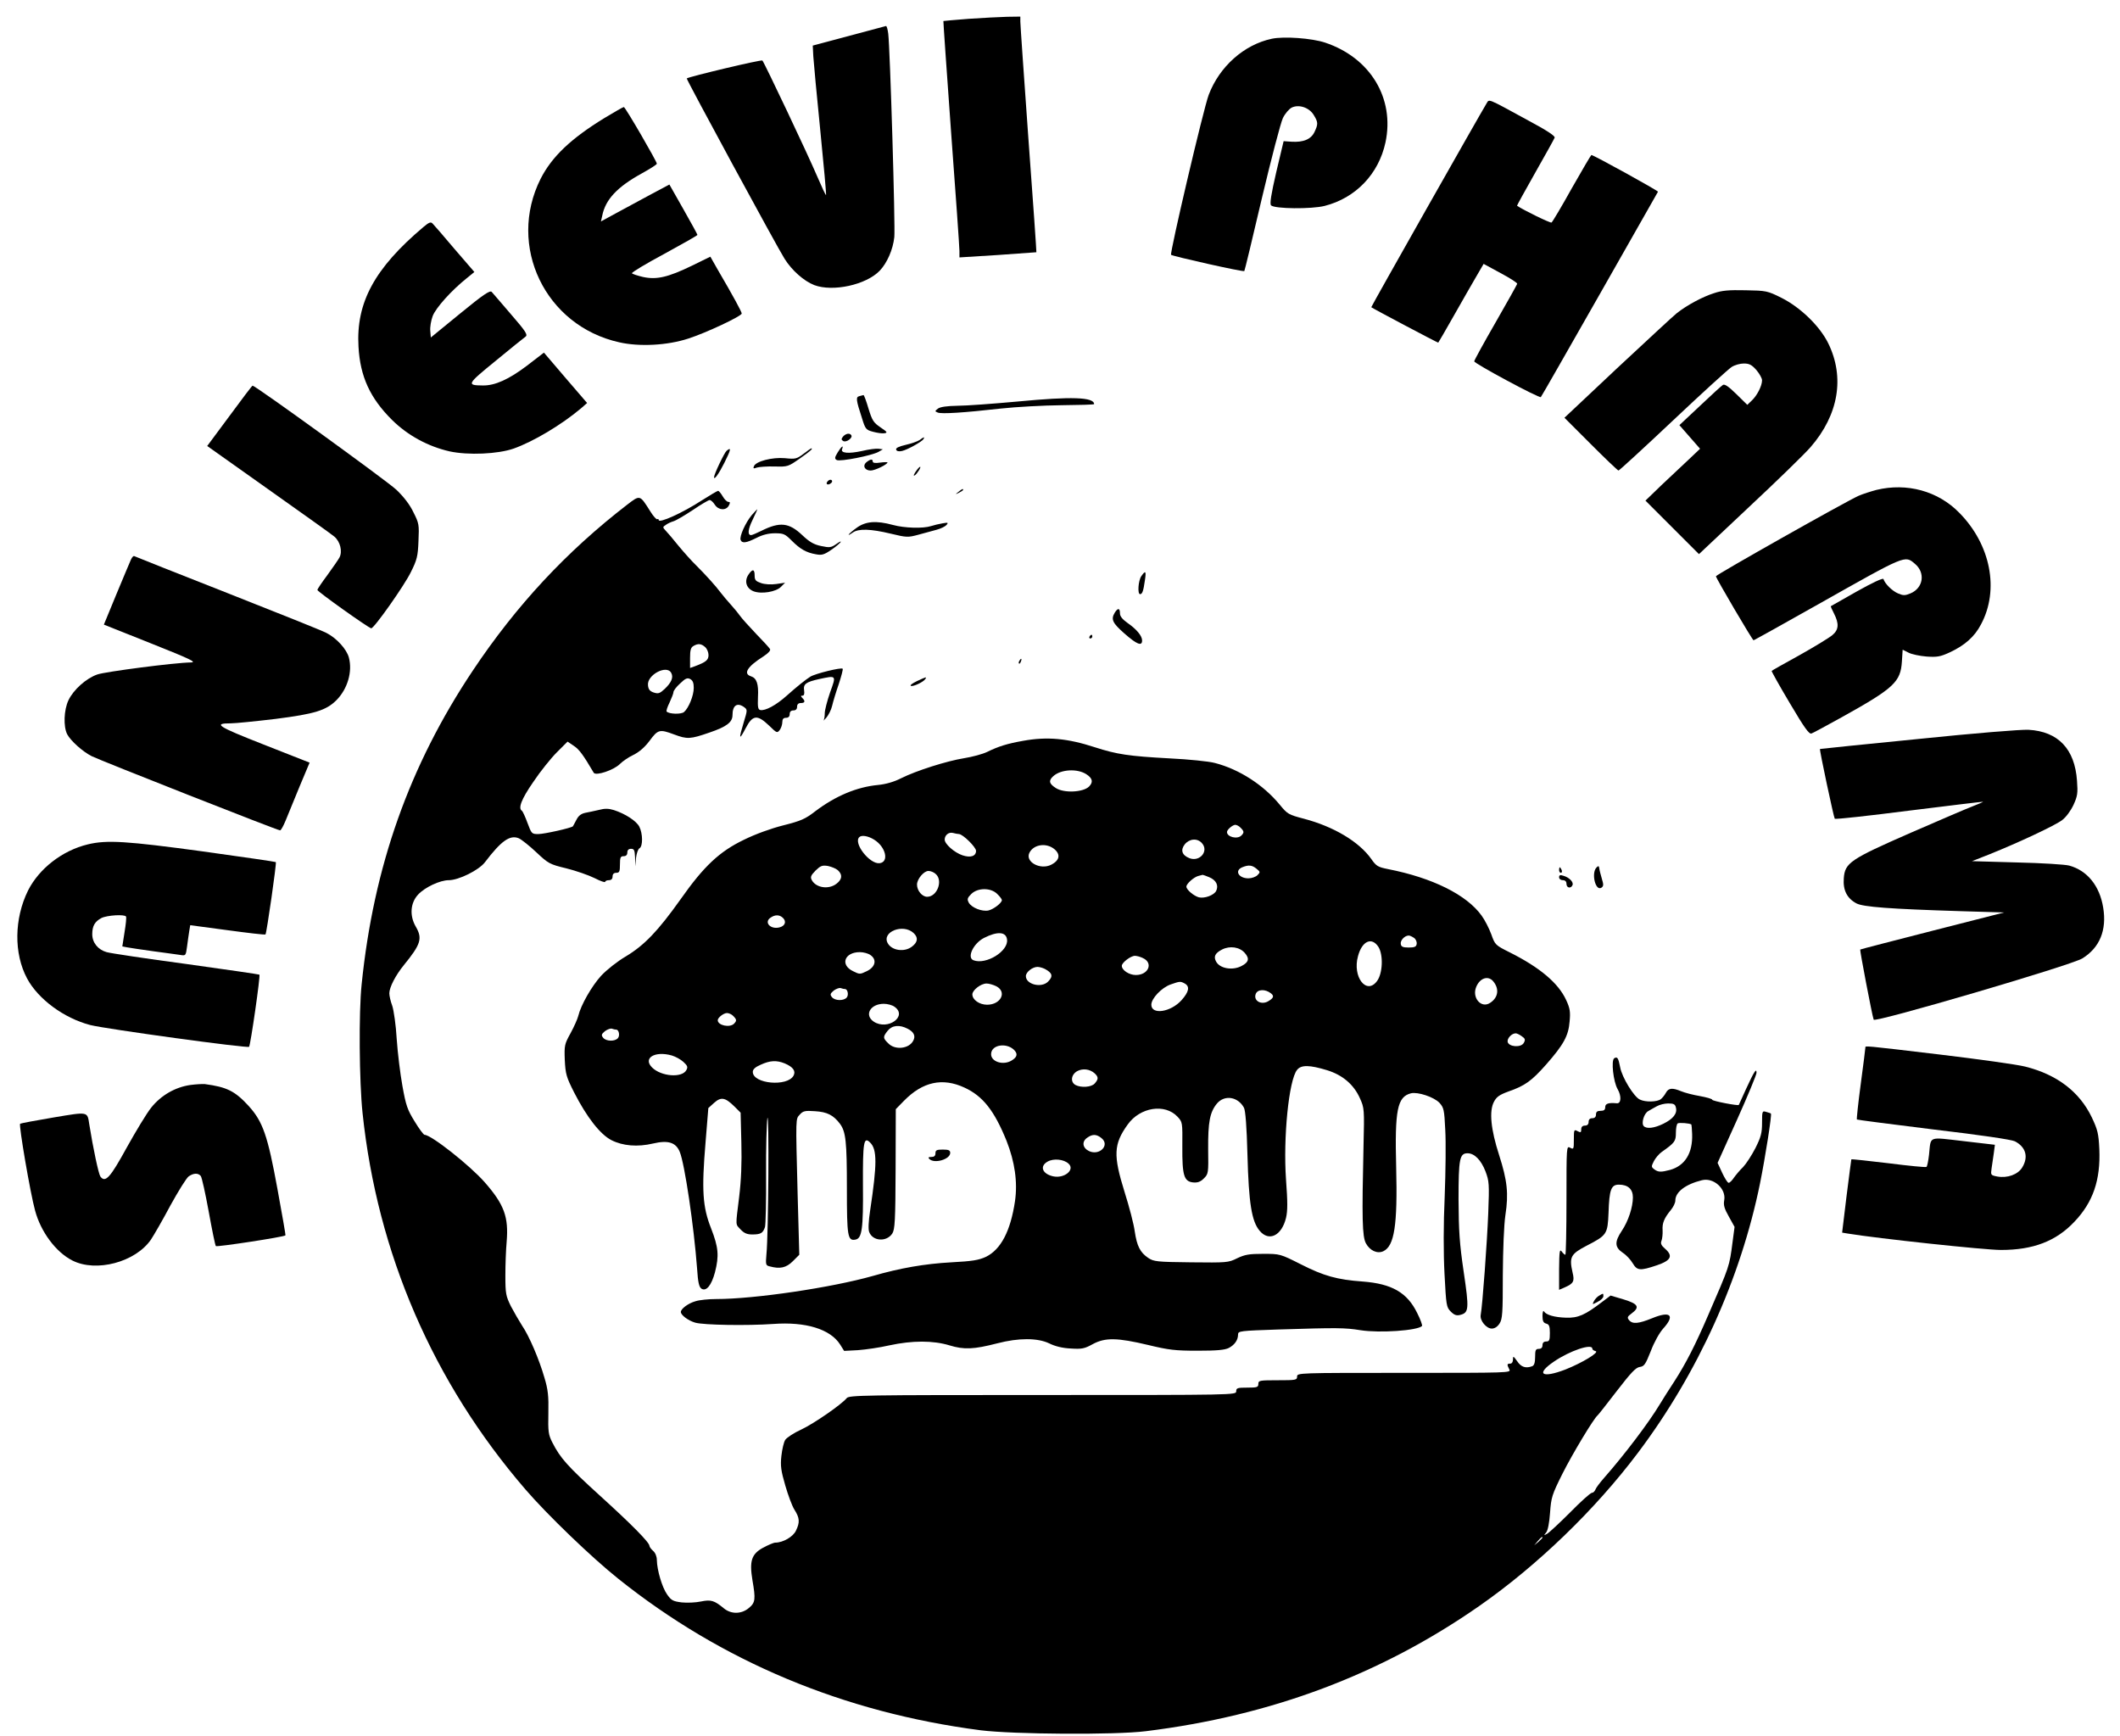 <?xml version="1.0" standalone="no"?>
<!DOCTYPE svg PUBLIC "-//W3C//DTD SVG 20010904//EN"
 "http://www.w3.org/TR/2001/REC-SVG-20010904/DTD/svg10.dtd">
<svg version="1.0" xmlns="http://www.w3.org/2000/svg"
 width="1149pt" height="941pt" viewBox="0 0 1149 941"
 preserveAspectRatio="xMidYMid meet">

<g transform="translate(0,941) scale(0.1,-0.1)"
fill="#000000" stroke="none">
<path d="M5250 9308 c-74 -6 -136 -11 -137 -12 -1 -1 18 -273 42 -606 25 -333
45 -621 45 -640 l0 -35 208 13 c114 8 208 15 209 15 1 1 -18 277 -43 612 -24
336 -44 622 -44 638 l0 27 -72 -1 c-40 -1 -134 -6 -208 -11z"/>
<path d="M4600 9215 l-195 -52 3 -59 c2 -32 19 -214 38 -403 19 -189 33 -346
31 -348 -2 -2 -23 43 -47 99 -51 120 -288 620 -298 630 -6 6 -396 -87 -410
-97 -4 -3 492 -918 530 -977 40 -64 105 -121 161 -143 101 -38 281 1 355 78
40 42 72 115 79 182 6 55 -23 1023 -33 1103 -3 23 -8 41 -12 41 -4 -1 -95 -25
-202 -54z"/>
<path d="M6893 9200 c-151 -32 -284 -151 -342 -304 -29 -77 -212 -859 -204
-867 10 -8 392 -94 397 -88 2 2 45 180 95 394 51 215 102 410 114 435 12 25
34 50 48 57 39 19 95 0 119 -40 24 -39 25 -49 4 -93 -19 -39 -60 -56 -124 -52
l-43 3 -40 -168 c-28 -122 -36 -172 -28 -180 19 -19 218 -21 290 -3 169 43
293 173 330 344 51 239 -82 459 -327 541 -72 24 -223 35 -289 21z"/>
<path d="M8056 8848 c-31 -50 -626 -1101 -624 -1103 14 -10 362 -194 363 -192
1 1 40 67 85 147 45 80 100 175 122 213 l39 67 92 -50 c51 -27 91 -53 90 -58
-1 -4 -53 -98 -117 -209 -64 -111 -116 -206 -116 -211 0 -12 354 -202 361
-194 4 4 147 255 319 557 172 303 314 553 316 556 2 5 -349 199 -361 199 -2 0
-50 -81 -106 -180 -55 -99 -105 -183 -110 -186 -6 -4 -152 67 -187 91 -1 1 43
81 98 178 55 97 103 183 106 191 3 9 -40 38 -143 93 -231 126 -210 117 -227
91z"/>
<path d="M3277 8771 c-183 -112 -286 -210 -347 -330 -183 -364 25 -797 426
-886 109 -25 261 -17 374 20 97 31 290 122 290 136 0 9 -46 94 -132 241 l-38
67 -100 -49 c-130 -63 -192 -77 -265 -61 -30 7 -57 16 -60 20 -2 5 76 52 175
105 99 54 180 100 180 103 0 3 -34 65 -76 139 l-76 134 -107 -57 c-58 -31
-141 -76 -185 -100 l-79 -43 7 31 c17 87 81 156 214 229 45 25 82 48 82 53 0
12 -171 307 -179 307 -4 0 -51 -27 -104 -59z"/>
<path d="M2294 8179 c-264 -223 -365 -409 -351 -648 9 -162 63 -279 182 -397
85 -84 194 -143 311 -170 101 -22 262 -15 348 15 107 38 258 128 365 218 l33
29 -117 136 -117 137 -91 -70 c-100 -76 -175 -109 -240 -108 -90 1 -87 6 70
134 80 66 153 125 162 131 12 10 0 29 -79 120 -51 60 -99 115 -105 122 -9 10
-44 -13 -171 -117 l-159 -130 -3 36 c-2 20 4 56 13 80 17 45 102 139 183 204
l43 35 -107 124 c-58 69 -112 131 -119 138 -10 11 -19 8 -51 -19z"/>
<path d="M9289 7821 c-63 -20 -148 -66 -202 -109 -20 -16 -164 -150 -322 -297
l-286 -269 143 -143 c79 -79 146 -143 150 -143 4 0 137 122 295 271 159 150
302 280 318 290 17 11 46 19 66 19 30 0 43 -7 68 -35 17 -20 31 -45 31 -56 0
-30 -27 -83 -56 -110 l-24 -23 -59 58 c-41 40 -63 56 -73 50 -7 -4 -63 -55
-124 -113 l-112 -105 56 -64 56 -64 -59 -56 c-33 -31 -100 -94 -149 -140 l-88
-85 145 -145 145 -145 273 257 c151 141 300 286 332 323 152 175 186 378 96
562 -46 94 -152 196 -254 247 -76 38 -83 39 -194 41 -91 2 -128 -1 -172 -16z"/>
<path d="M1244 7156 l-121 -163 330 -234 c182 -129 344 -244 359 -257 32 -27
45 -80 28 -113 -7 -13 -37 -56 -66 -96 -30 -40 -54 -76 -54 -80 0 -9 280 -208
292 -208 16 0 181 234 215 305 33 66 38 86 41 168 4 88 3 96 -27 155 -19 41
-53 85 -93 123 -50 47 -764 564 -779 564 -3 0 -59 -74 -125 -164z"/>
<path d="M4657 7263 c-19 -5 -18 -19 15 -120 18 -59 22 -63 60 -73 22 -6 49
-10 61 -8 19 3 16 7 -21 32 -38 26 -45 37 -65 102 -12 41 -24 73 -27 73 -3 -1
-13 -3 -23 -6z"/>
<path d="M5515 7234 c-132 -12 -279 -23 -326 -23 -57 -1 -92 -6 -105 -15 -18
-14 -18 -15 -1 -22 22 -8 137 -1 342 22 83 9 230 17 327 18 98 1 178 3 178 6
-1 38 -122 42 -415 14z"/>
<path d="M4569 7044 c-10 -13 -10 -17 1 -24 16 -10 53 17 44 31 -8 14 -30 10
-45 -7z"/>
<path d="M4985 7026 c-11 -8 -46 -20 -77 -27 -38 -9 -54 -17 -51 -26 3 -8 14
-11 32 -7 30 7 107 50 116 64 8 14 3 13 -20 -4z"/>
<path d="M4540 6958 c-17 -28 -17 -34 -5 -41 18 -10 190 24 226 44 l24 14 -23
3 c-12 2 -53 -3 -90 -12 -73 -16 -117 -12 -108 10 10 25 -4 15 -24 -18z"/>
<path d="M3938 6967 c-12 -10 -68 -127 -68 -143 0 -18 26 18 56 78 36 72 39
87 12 65z"/>
<path d="M4354 6950 c-36 -27 -43 -29 -100 -23 -69 6 -158 -17 -168 -44 -5
-12 -2 -14 16 -7 13 4 56 7 96 6 72 -2 74 -1 138 44 57 40 72 54 61 54 -2 0
-21 -13 -43 -30z"/>
<path d="M4697 6906 c-24 -19 -11 -46 22 -46 23 0 91 33 91 44 0 2 -18 2 -40
-1 -26 -4 -40 -2 -40 6 0 14 -11 14 -33 -3z"/>
<path d="M4973 6868 c-20 -26 -26 -41 -15 -34 12 7 36 46 29 46 -3 0 -9 -6
-14 -12z"/>
<path d="M4487 6803 c-12 -12 -7 -22 8 -17 8 4 15 10 15 15 0 11 -14 12 -23 2z"/>
<path d="M10170 6755 c-30 -8 -74 -22 -97 -32 -75 -34 -773 -428 -773 -436 0
-10 198 -347 204 -347 2 0 161 88 352 196 477 269 467 265 522 219 59 -49 46
-132 -24 -161 -29 -12 -39 -12 -67 0 -31 13 -71 52 -79 78 -3 7 -62 -21 -144
-67 -76 -43 -140 -79 -141 -80 -2 -1 6 -19 17 -40 28 -55 26 -88 -9 -117 -15
-13 -95 -62 -177 -108 -82 -45 -151 -84 -152 -86 -2 -1 42 -80 98 -174 81
-137 105 -170 118 -165 9 3 82 43 162 87 286 159 321 192 328 304 l4 63 32
-16 c17 -9 61 -18 97 -21 57 -4 75 -1 125 22 82 38 136 85 171 153 100 187 52
432 -118 604 -115 118 -284 164 -449 124z"/>
<path d="M5194 6744 c-18 -14 -18 -15 4 -4 12 6 22 13 22 15 0 8 -5 6 -26 -11z"/>
<path d="M3805 6699 c-106 -69 -235 -127 -235 -107 0 5 -4 7 -8 4 -4 -2 -21
16 -37 42 -58 92 -55 91 -127 36 -328 -253 -600 -545 -836 -899 -343 -514
-537 -1060 -602 -1700 -16 -151 -13 -528 5 -697 80 -761 382 -1459 883 -2040
117 -136 359 -369 502 -483 561 -449 1224 -726 1965 -822 175 -22 728 -26 895
-5 680 84 1274 307 1808 679 314 219 627 521 858 828 326 432 558 946 663
1462 28 139 65 373 59 378 -2 2 -13 6 -25 9 -22 7 -23 5 -23 -59 0 -55 -6 -77
-36 -137 -20 -39 -50 -85 -67 -103 -18 -17 -40 -44 -50 -58 -10 -15 -22 -27
-28 -27 -6 0 -21 24 -35 54 l-25 54 106 235 c58 129 105 243 105 253 0 28 -13
7 -56 -86 -21 -47 -39 -86 -40 -88 -3 -6 -144 21 -144 28 0 5 -30 13 -67 20
-36 6 -82 18 -101 26 -48 20 -69 18 -83 -8 -7 -13 -19 -28 -28 -35 -20 -15
-82 -17 -113 -2 -32 14 -97 120 -107 175 -10 51 -15 59 -32 49 -18 -11 -5
-127 18 -167 22 -38 20 -80 -5 -77 -45 4 -62 -2 -62 -21 0 -15 -7 -20 -25 -20
-18 0 -25 -5 -25 -20 0 -13 -7 -20 -20 -20 -13 0 -20 -7 -20 -20 0 -13 -7 -20
-20 -20 -13 0 -20 -7 -20 -20 0 -18 -3 -19 -20 -10 -19 10 -20 8 -20 -45 0
-53 -1 -55 -20 -45 -20 11 -20 8 -20 -285 0 -162 -3 -295 -6 -295 -4 0 -13 8
-20 18 -11 14 -13 0 -14 -95 l0 -113 28 12 c50 22 57 33 45 82 -19 84 -10 100
76 145 111 57 114 63 119 179 4 125 14 152 56 152 49 0 76 -24 76 -69 0 -53
-25 -129 -60 -181 -40 -60 -39 -89 5 -119 19 -12 43 -38 54 -57 24 -40 39 -42
131 -11 77 26 89 51 44 90 -21 18 -25 29 -19 43 4 10 7 36 6 56 -3 40 9 67 45
111 13 16 24 38 24 51 0 46 55 88 144 110 63 16 132 -46 121 -108 -5 -26 0
-45 25 -89 l31 -56 -11 -83 c-17 -132 -16 -128 -131 -393 -72 -167 -122 -264
-183 -359 -29 -44 -65 -101 -80 -126 -60 -100 -192 -274 -302 -399 -22 -25
-44 -54 -47 -63 -4 -10 -12 -18 -19 -18 -8 0 -61 -48 -118 -106 -58 -58 -114
-110 -125 -116 -18 -10 -19 -10 -5 7 9 11 17 51 21 107 6 83 10 97 67 211 53
106 171 302 191 317 4 3 50 62 104 132 77 100 103 127 124 130 24 3 31 13 60
86 18 48 47 100 68 123 65 72 38 96 -61 55 -74 -30 -106 -33 -125 -10 -11 14
-9 19 14 36 46 34 36 52 -43 76 l-71 21 -45 -34 c-94 -72 -131 -88 -196 -86
-64 2 -108 15 -120 34 -4 7 -8 -4 -8 -24 0 -28 5 -38 20 -42 16 -4 20 -14 20
-51 0 -39 -3 -46 -20 -46 -13 0 -20 -7 -20 -20 0 -13 -7 -20 -20 -20 -17 0
-20 -7 -20 -44 0 -31 -5 -46 -16 -50 -34 -13 -60 -5 -81 27 -21 29 -23 30 -23
9 0 -13 -6 -22 -15 -22 -18 0 -18 -5 -5 -31 11 -19 1 -19 -570 -19 -573 0
-580 0 -580 -20 0 -19 -7 -20 -105 -20 -98 0 -105 -1 -105 -20 0 -18 -7 -20
-60 -20 -53 0 -60 -2 -60 -20 0 -20 -7 -20 -1049 -20 -969 0 -1050 -1 -1062
-17 -30 -36 -178 -138 -246 -170 -40 -18 -79 -44 -87 -56 -8 -12 -17 -51 -21
-87 -6 -54 -2 -81 21 -160 15 -52 37 -112 50 -132 28 -44 30 -68 8 -113 -15
-33 -70 -65 -112 -65 -9 0 -39 -13 -67 -28 -62 -34 -74 -72 -57 -175 18 -104
16 -122 -19 -151 -40 -34 -96 -35 -136 -2 -52 43 -70 48 -124 37 -28 -6 -74
-8 -104 -5 -48 6 -57 11 -80 44 -27 39 -54 131 -55 186 0 18 -8 39 -20 49 -11
10 -20 22 -20 27 0 19 -97 117 -269 273 -177 161 -214 203 -257 287 -22 43
-24 59 -22 160 2 92 -2 128 -21 191 -29 101 -83 227 -122 284 -16 25 -43 72
-60 104 -27 55 -30 68 -30 166 0 59 3 141 7 184 11 134 -13 201 -119 322 -81
92 -290 257 -326 257 -5 0 -30 33 -54 73 -39 63 -47 86 -66 192 -12 66 -26
181 -31 255 -4 74 -16 155 -24 179 -9 24 -16 54 -16 68 0 32 34 98 79 153 92
113 102 144 64 209 -34 59 -29 128 13 173 37 40 119 78 166 78 54 0 163 54
196 97 89 117 136 150 184 130 15 -7 58 -41 95 -76 65 -61 72 -65 163 -87 52
-13 121 -37 153 -53 31 -16 57 -25 57 -20 0 5 9 9 20 9 13 0 20 7 20 20 0 13
7 20 20 20 17 0 20 7 20 45 0 38 3 45 20 45 13 0 20 7 20 20 0 13 7 20 20 20
17 0 20 -7 22 -47 l1 -48 4 45 c3 25 11 49 19 53 19 11 18 80 -1 117 -16 31
-76 70 -138 90 -29 9 -50 9 -80 1 -23 -5 -57 -13 -75 -16 -23 -5 -37 -16 -48
-38 -9 -18 -18 -33 -19 -35 -8 -9 -155 -42 -187 -42 -36 0 -37 1 -59 60 -12
33 -26 63 -30 66 -22 13 -4 62 61 156 38 57 96 129 128 161 l58 58 34 -23 c29
-19 51 -49 108 -146 12 -18 110 15 142 48 14 14 47 37 73 49 32 16 61 41 88
77 45 61 54 63 132 34 72 -27 88 -26 192 10 94 32 125 56 125 95 0 53 26 70
64 42 17 -13 17 -16 -3 -81 -28 -92 -26 -102 10 -33 38 73 63 76 127 15 42
-41 44 -42 58 -24 8 11 14 30 14 43 0 16 6 23 20 23 13 0 20 7 20 20 0 13 7
20 20 20 13 0 20 7 20 20 0 13 7 20 20 20 23 0 26 10 8 28 -9 9 -9 12 1 12 9
0 12 10 9 29 -5 34 10 45 82 61 94 20 93 22 59 -72 -16 -46 -29 -97 -29 -113
0 -17 -3 -35 -7 -41 -5 -5 2 2 15 16 12 14 27 43 32 65 5 22 21 75 36 118 14
43 24 80 21 83 -8 8 -147 -26 -175 -43 -27 -17 -73 -54 -128 -103 -58 -52
-116 -83 -143 -78 -13 3 -15 16 -13 70 4 72 -7 103 -38 113 -44 14 -19 53 68
108 27 18 40 32 35 40 -4 7 -38 44 -76 83 -37 39 -76 82 -85 95 -9 13 -31 40
-50 61 -18 20 -43 49 -55 65 -29 39 -83 98 -133 148 -23 22 -65 69 -95 105
-29 36 -61 74 -71 84 -17 18 -17 20 0 31 9 7 28 16 42 20 14 4 61 32 105 61
44 30 85 54 91 54 7 0 19 -11 28 -25 20 -31 61 -33 76 -5 8 15 8 20 -2 20 -8
0 -22 14 -31 30 -10 17 -21 30 -25 30 -4 0 -43 -23 -87 -51z m17 -796 c10 -9
18 -28 18 -43 0 -27 -14 -38 -72 -60 l-28 -10 0 55 c0 41 4 56 18 64 25 15 43
13 64 -6z m-184 -140 c13 -24 1 -52 -36 -87 -26 -24 -34 -27 -59 -19 -21 7
-29 17 -31 39 -7 56 102 114 126 67z m122 -81 c0 -42 -28 -110 -53 -131 -16
-13 -81 -11 -94 3 -3 3 4 25 16 49 11 24 21 49 21 56 0 8 16 29 36 47 29 28
39 32 55 24 14 -8 19 -21 19 -48z m5323 -2274 c9 -32 -15 -62 -68 -88 -49 -24
-90 -29 -106 -13 -15 15 1 70 25 82 11 7 32 18 46 26 14 8 41 15 61 15 30 0
38 -4 42 -22z m84 -92 c1 -1 3 -24 4 -51 4 -103 -38 -172 -119 -195 -49 -13
-65 -13 -86 3 -17 13 -17 15 -2 45 9 17 28 39 42 49 71 50 77 58 77 104 0 24
4 47 10 51 9 5 64 1 74 -6z m-537 -1215 c0 -5 8 -11 17 -13 26 -5 -72 -64
-163 -100 -128 -49 -162 -25 -62 43 86 59 208 100 208 70z m-270 -1024 c0 -2
-10 -12 -22 -23 l-23 -19 19 23 c18 21 26 27 26 19z"/>
<path d="M4074 6618 c-34 -41 -67 -115 -60 -134 8 -20 30 -17 86 11 33 17 66
25 100 25 47 0 55 -4 91 -40 46 -46 79 -65 132 -74 31 -6 44 -2 82 24 24 16
47 36 51 42 4 7 -6 2 -23 -10 -29 -20 -36 -21 -83 -11 -39 8 -63 22 -102 59
-72 68 -121 73 -220 24 -26 -13 -52 -24 -57 -24 -20 0 -18 30 8 83 15 32 27
57 25 57 -1 0 -15 -15 -30 -32z"/>
<path d="M4642 6549 c-43 -31 -60 -53 -20 -25 31 22 97 20 205 -6 87 -21 94
-21 150 -6 32 9 77 21 99 27 23 6 47 18 54 26 11 13 8 14 -21 9 -19 -3 -47
-10 -63 -15 -43 -14 -144 -11 -206 6 -92 25 -149 20 -198 -16z"/>
<path d="M710 6378 c-6 -13 -41 -97 -79 -188 l-68 -165 256 -102 c213 -85 249
-102 216 -103 -88 -1 -463 -50 -507 -65 -61 -21 -130 -83 -157 -140 -25 -53
-28 -142 -7 -184 19 -36 85 -95 133 -119 48 -24 1007 -402 1021 -402 5 0 18
24 30 53 11 28 45 111 75 183 l55 131 -249 98 c-252 99 -276 115 -178 115 25
0 134 11 243 24 212 27 274 46 330 102 60 61 87 154 67 230 -12 46 -67 106
-122 134 -20 11 -260 107 -534 215 -274 108 -502 198 -507 201 -4 3 -12 -5
-18 -18z"/>
<path d="M4056 6295 c-23 -35 -11 -73 27 -89 43 -17 124 -4 151 25 l21 21 -48
-7 c-28 -4 -62 -2 -82 5 -29 10 -35 16 -35 41 0 36 -12 37 -34 4z"/>
<path d="M6186 6288 c-17 -24 -22 -98 -7 -98 12 0 18 17 26 74 8 51 4 57 -19
24z"/>
<path d="M6042 6090 c-22 -36 -13 -56 52 -113 67 -59 96 -71 96 -38 0 25 -30
61 -79 95 -28 20 -41 36 -41 52 0 29 -11 31 -28 4z"/>
<path d="M5905 5960 c-3 -5 -1 -10 4 -10 6 0 11 5 11 10 0 6 -2 10 -4 10 -3 0
-8 -4 -11 -10z"/>
<path d="M5525 5829 c-4 -6 -5 -12 -2 -15 2 -3 7 2 10 11 7 17 1 20 -8 4z"/>
<path d="M4970 5719 c-25 -12 -40 -23 -33 -26 13 -5 68 21 78 37 8 13 7 13
-45 -11z"/>
<path d="M10395 5405 c-291 -29 -530 -53 -531 -54 -4 -3 75 -373 80 -378 4 -4
185 16 404 44 218 27 398 49 400 48 1 -1 -24 -12 -55 -24 -32 -12 -183 -77
-337 -144 -329 -144 -357 -163 -363 -247 -5 -65 18 -109 69 -136 37 -19 177
-30 567 -42 l233 -7 -388 -99 c-214 -55 -390 -100 -392 -102 -3 -2 64 -355 73
-380 5 -18 1072 295 1131 332 94 58 133 153 113 275 -19 118 -86 201 -184 228
-22 6 -149 14 -283 17 l-244 7 94 37 c157 63 358 157 395 186 21 16 46 50 61
82 22 48 24 64 19 131 -12 172 -102 267 -263 276 -40 2 -289 -18 -599 -50z"/>
<path d="M5544 5395 c-85 -15 -133 -30 -194 -60 -25 -12 -81 -27 -125 -34 -93
-15 -258 -67 -342 -109 -37 -19 -82 -32 -124 -36 -115 -11 -230 -59 -341 -143
-54 -42 -78 -52 -173 -76 -67 -17 -150 -47 -213 -78 -133 -64 -217 -143 -343
-322 -123 -173 -197 -250 -297 -310 -46 -27 -103 -72 -134 -105 -51 -56 -110
-159 -124 -218 -4 -16 -22 -57 -41 -92 -33 -60 -35 -66 -32 -146 4 -77 8 -92
51 -177 68 -133 141 -227 202 -258 61 -31 141 -38 226 -18 81 19 123 6 144
-45 27 -65 77 -405 94 -632 5 -78 11 -101 24 -110 26 -16 54 18 73 89 23 90
19 135 -21 238 -46 116 -52 206 -30 467 l15 185 31 28 c38 34 60 30 110 -19
l34 -34 4 -162 c3 -111 -1 -205 -12 -295 -20 -163 -21 -145 9 -177 18 -19 34
-26 62 -26 46 0 58 7 69 40 4 14 7 142 6 285 -1 143 3 280 7 305 10 50 6 -632
-5 -736 -5 -58 -4 -62 18 -67 55 -15 89 -8 125 28 l35 35 -9 327 c-11 428 -11
407 12 433 17 19 28 22 82 18 66 -4 100 -21 136 -69 31 -43 37 -94 37 -350 0
-259 4 -285 46 -277 36 6 43 59 41 295 -1 234 4 266 39 231 38 -37 38 -116 0
-368 -9 -59 -11 -103 -5 -117 19 -50 94 -55 125 -8 14 22 17 67 18 350 l1 324
44 45 c102 104 209 127 328 72 100 -46 162 -125 228 -288 45 -114 61 -224 46
-328 -24 -161 -76 -261 -157 -301 -39 -18 -73 -24 -188 -30 -145 -8 -277 -31
-426 -74 -223 -63 -640 -125 -849 -125 -40 0 -91 -5 -112 -12 -39 -11 -79 -41
-79 -58 0 -17 40 -47 78 -58 46 -13 280 -17 423 -7 176 13 309 -28 362 -111
l22 -35 75 4 c41 3 118 14 170 26 125 27 237 27 326 0 79 -24 131 -22 259 11
115 30 218 30 281 0 32 -16 72 -26 117 -28 60 -4 75 -1 120 24 67 36 132 35
300 -5 112 -27 146 -31 268 -31 105 0 147 4 169 15 32 17 50 43 50 73 0 19 11
20 218 27 320 10 359 10 447 -4 102 -16 308 -2 332 23 3 3 -8 35 -26 70 -54
111 -137 159 -296 171 -138 10 -210 30 -334 93 -113 57 -114 57 -205 57 -76 0
-99 -4 -141 -24 -48 -24 -56 -24 -250 -22 -185 2 -202 4 -232 24 -44 30 -61
64 -73 144 -5 39 -30 134 -55 213 -62 199 -60 259 17 366 67 94 202 115 270
42 27 -29 27 -30 26 -162 -1 -157 9 -189 59 -194 24 -2 39 3 58 22 24 24 25
28 23 158 -1 147 9 201 48 248 41 48 113 37 146 -23 8 -15 15 -102 19 -257 7
-262 23 -359 66 -410 51 -61 120 -26 143 70 9 38 9 86 0 207 -16 226 15 540
60 595 22 28 68 27 163 -2 84 -26 145 -78 178 -153 23 -51 24 -58 19 -257 -9
-393 -7 -491 13 -528 21 -39 61 -58 94 -43 60 28 78 139 70 456 -8 310 6 381
80 400 37 9 125 -20 155 -52 23 -26 26 -37 31 -146 4 -65 2 -227 -3 -360 -7
-152 -7 -308 -1 -421 9 -171 10 -180 34 -204 19 -19 31 -23 51 -18 47 12 49
31 19 233 -23 156 -27 223 -28 393 0 221 6 250 49 250 37 0 73 -36 97 -98 20
-53 21 -68 15 -226 -6 -154 -31 -500 -41 -553 -5 -30 31 -73 60 -73 16 0 31
10 42 27 16 24 18 55 18 263 1 141 6 271 14 325 18 117 10 188 -34 325 -45
139 -55 239 -28 289 14 27 30 38 79 56 89 31 125 57 203 145 96 109 122 157
128 234 5 53 2 72 -19 117 -42 91 -141 175 -304 257 -80 40 -81 41 -102 100
-12 32 -35 77 -52 100 -81 113 -267 205 -507 252 -55 11 -64 16 -91 55 -66 93
-202 175 -365 218 -84 22 -89 25 -131 76 -89 108 -220 192 -351 226 -33 9
-143 20 -245 25 -223 12 -287 22 -405 60 -150 49 -260 59 -391 35z m344 -181
c34 -22 38 -43 14 -67 -32 -31 -135 -36 -179 -8 -38 24 -41 41 -14 65 41 37
130 42 179 10z m836 -290 c19 -19 20 -26 4 -42 -22 -22 -78 -8 -78 19 0 13 31
39 45 39 7 0 21 -7 29 -16z m-1527 -34 c21 0 93 -71 93 -91 0 -29 -30 -39 -74
-24 -44 15 -96 61 -96 85 0 24 22 42 45 36 11 -3 26 -6 32 -6z m-460 -30 c64
-39 83 -122 30 -128 -54 -6 -143 109 -110 141 12 13 48 7 80 -13z m1777 -19
c39 -43 -11 -103 -67 -82 -41 16 -50 44 -26 75 25 31 68 35 93 7z m-798 -34
c33 -29 26 -60 -18 -83 -60 -31 -145 16 -118 66 24 45 93 54 136 17z m-1175
-113 c26 -24 24 -49 -7 -73 -42 -33 -111 -23 -134 19 -9 17 -6 25 20 52 27 26
36 30 67 25 19 -4 44 -14 54 -23z m2269 8 c21 -17 21 -19 5 -35 -9 -9 -31 -17
-49 -17 -53 0 -77 42 -33 60 34 14 53 12 77 -8z m-1738 -29 c40 -36 7 -123
-47 -123 -27 0 -55 33 -55 66 0 30 37 74 62 74 12 0 30 -7 40 -17z m1482 -17
c38 -16 52 -45 37 -75 -13 -23 -62 -41 -93 -34 -27 7 -68 41 -68 58 0 16 41
52 65 58 11 3 21 5 23 6 1 0 18 -5 36 -13z m-1149 -91 c14 -13 25 -28 25 -33
0 -15 -44 -49 -72 -56 -35 -8 -93 15 -108 43 -9 18 -7 25 14 46 35 35 107 35
141 0z m-1161 -130 c20 -20 10 -44 -20 -51 -48 -12 -84 27 -49 52 25 18 50 18
69 -1z m707 -81 c26 -24 24 -49 -7 -73 -41 -33 -111 -23 -133 18 -33 61 83
107 140 55z m507 -36 c8 -63 -114 -138 -182 -112 -37 14 -1 91 57 121 73 37
120 34 125 -9z m2206 9 c10 -7 16 -22 14 -33 -2 -15 -12 -19 -43 -19 -31 0
-41 4 -43 19 -4 19 21 46 43 46 6 0 19 -6 29 -13z m-193 -49 c27 -44 23 -144
-8 -185 -57 -77 -134 23 -103 135 22 83 75 106 111 50z m-724 -33 c26 -30 21
-50 -18 -70 -49 -26 -118 -14 -138 24 -15 27 -5 46 32 65 43 22 96 14 124 -19z
m-2029 -11 c36 -25 26 -65 -20 -87 -37 -18 -39 -18 -75 0 -71 34 -46 103 37
103 20 0 46 -7 58 -16z m1476 -16 c58 -26 31 -92 -38 -92 -36 0 -76 26 -76 50
0 17 48 54 71 54 10 0 29 -5 43 -12z m-531 -59 c41 -22 46 -40 17 -69 -36 -36
-120 -15 -120 30 0 22 36 50 63 50 10 0 28 -5 40 -11z m2429 -66 c35 -41 29
-89 -16 -118 -48 -32 -100 28 -75 87 20 48 64 62 91 31z m-1671 -13 c29 -16
23 -45 -17 -90 -59 -66 -164 -81 -164 -25 0 34 56 93 105 110 49 17 52 18 76
5z m-1021 -15 c59 -31 24 -100 -50 -100 -42 0 -80 27 -80 56 0 23 46 59 77 59
13 0 37 -7 53 -15z m-820 -15 c14 0 21 -32 9 -46 -16 -19 -64 -18 -80 2 -11
14 -10 19 10 36 14 10 31 16 38 13 8 -3 18 -5 23 -5z m2308 -23 c18 -14 15
-25 -11 -41 -39 -26 -86 0 -71 38 10 25 51 27 82 3z m-2040 -73 c73 -51 -36
-130 -112 -81 -54 36 -19 97 54 97 20 0 46 -7 58 -16z m-874 -50 c19 -19 20
-26 4 -42 -23 -23 -88 -9 -88 19 0 14 32 39 50 39 10 0 26 -7 34 -16z m945
-69 c34 -17 45 -40 30 -66 -23 -43 -98 -51 -134 -14 -30 29 -31 35 -4 69 24
30 64 34 108 11z m-1579 -5 c14 0 21 -32 9 -46 -16 -19 -64 -18 -80 2 -11 14
-10 19 10 36 14 10 31 16 38 13 8 -3 18 -5 23 -5z m4908 -36 c18 -12 20 -19
11 -35 -14 -28 -82 -23 -88 5 -3 19 22 46 44 46 6 0 21 -7 33 -16z m-2755 -71
c23 -21 22 -39 -5 -57 -48 -34 -123 -10 -116 37 6 45 80 56 121 20z m-1852
-33 c20 -6 48 -21 63 -35 22 -20 25 -28 16 -44 -23 -44 -137 -35 -186 14 -51
51 15 91 107 65z m612 -43 c45 -19 61 -41 48 -66 -33 -62 -221 -45 -221 20 0
14 13 26 43 39 50 23 86 25 130 7z m1680 -54 c21 -20 21 -31 0 -55 -18 -20
-73 -24 -104 -8 -29 16 -24 56 9 75 30 16 68 12 95 -12z m37 -351 c47 -38 -11
-97 -68 -70 -35 17 -40 51 -10 72 29 21 51 20 78 -2z m-179 -138 c37 -33 -22
-82 -83 -69 -59 13 -75 55 -30 80 32 18 87 13 113 -11z"/>
<path d="M476 4834 c-138 -33 -264 -131 -324 -250 -75 -152 -78 -341 -5 -477
60 -112 200 -215 342 -252 88 -22 853 -127 861 -118 8 10 62 385 56 391 -3 2
-182 28 -398 58 -216 29 -410 58 -430 64 -47 13 -78 52 -78 97 0 45 14 69 50
88 30 15 125 21 133 8 3 -5 -1 -43 -8 -85 l-12 -77 26 -5 c14 -3 78 -12 141
-21 63 -8 129 -18 146 -20 31 -5 31 -5 38 47 4 29 9 67 12 84 l5 30 202 -27
c111 -15 203 -26 206 -23 6 6 61 388 56 392 -2 2 -180 28 -397 58 -412 56
-519 63 -622 38z"/>
<path d="M8653 4709 c-30 -30 -6 -130 26 -110 12 8 13 16 3 48 -6 21 -13 46
-14 56 -2 15 -5 16 -15 6z"/>
<path d="M8450 4695 c0 -8 4 -15 10 -15 5 0 7 7 4 15 -4 8 -8 15 -10 15 -2 0
-4 -7 -4 -15z"/>
<path d="M8450 4656 c0 -9 9 -16 20 -16 13 0 20 -7 20 -20 0 -23 25 -27 33 -6
6 16 -18 41 -50 50 -17 6 -23 3 -23 -8z"/>
<path d="M10110 3733 c0 -5 -11 -93 -25 -197 -14 -104 -23 -191 -21 -193 2 -2
189 -26 415 -54 255 -30 423 -55 441 -64 60 -31 75 -85 40 -142 -23 -38 -80
-59 -135 -49 -36 7 -36 8 -31 44 3 20 8 57 12 82 l6 46 -171 20 c-194 22 -175
30 -186 -74 -4 -34 -10 -64 -14 -66 -4 -3 -96 6 -206 20 -109 13 -200 23 -201
21 -1 -1 -12 -91 -26 -199 l-24 -198 30 -5 c164 -27 742 -89 831 -89 174 0
298 47 398 153 101 106 142 226 135 393 -4 85 -9 105 -41 173 -67 139 -189
232 -362 275 -44 11 -252 40 -461 65 -420 50 -404 48 -404 38z"/>
<path d="M1031 3530 c-82 -12 -158 -56 -211 -122 -25 -31 -84 -129 -133 -217
-90 -164 -116 -193 -143 -157 -10 15 -39 151 -60 282 -11 71 -3 70 -194 38
-94 -16 -176 -31 -181 -34 -8 -6 55 -376 81 -470 31 -116 113 -226 202 -271
129 -66 342 -9 426 113 16 24 64 107 106 186 43 78 87 149 99 157 26 18 51 19
65 2 6 -7 25 -94 43 -192 18 -99 35 -184 39 -188 5 -6 367 49 377 58 2 1 -18
113 -43 250 -53 290 -79 366 -156 451 -75 82 -119 103 -238 119 -14 1 -49 -1
-79 -5z"/>
<path d="M5070 3160 c0 -14 -7 -20 -22 -20 -16 0 -19 -3 -11 -11 27 -27 113
-2 113 33 0 14 -8 18 -40 18 -33 0 -40 -3 -40 -20z"/>
<path d="M8668 2389 c-10 -5 -23 -19 -29 -30 -10 -20 -10 -20 20 -4 17 8 31
22 31 30 0 17 0 17 -22 4z"/>
</g>
</svg>

